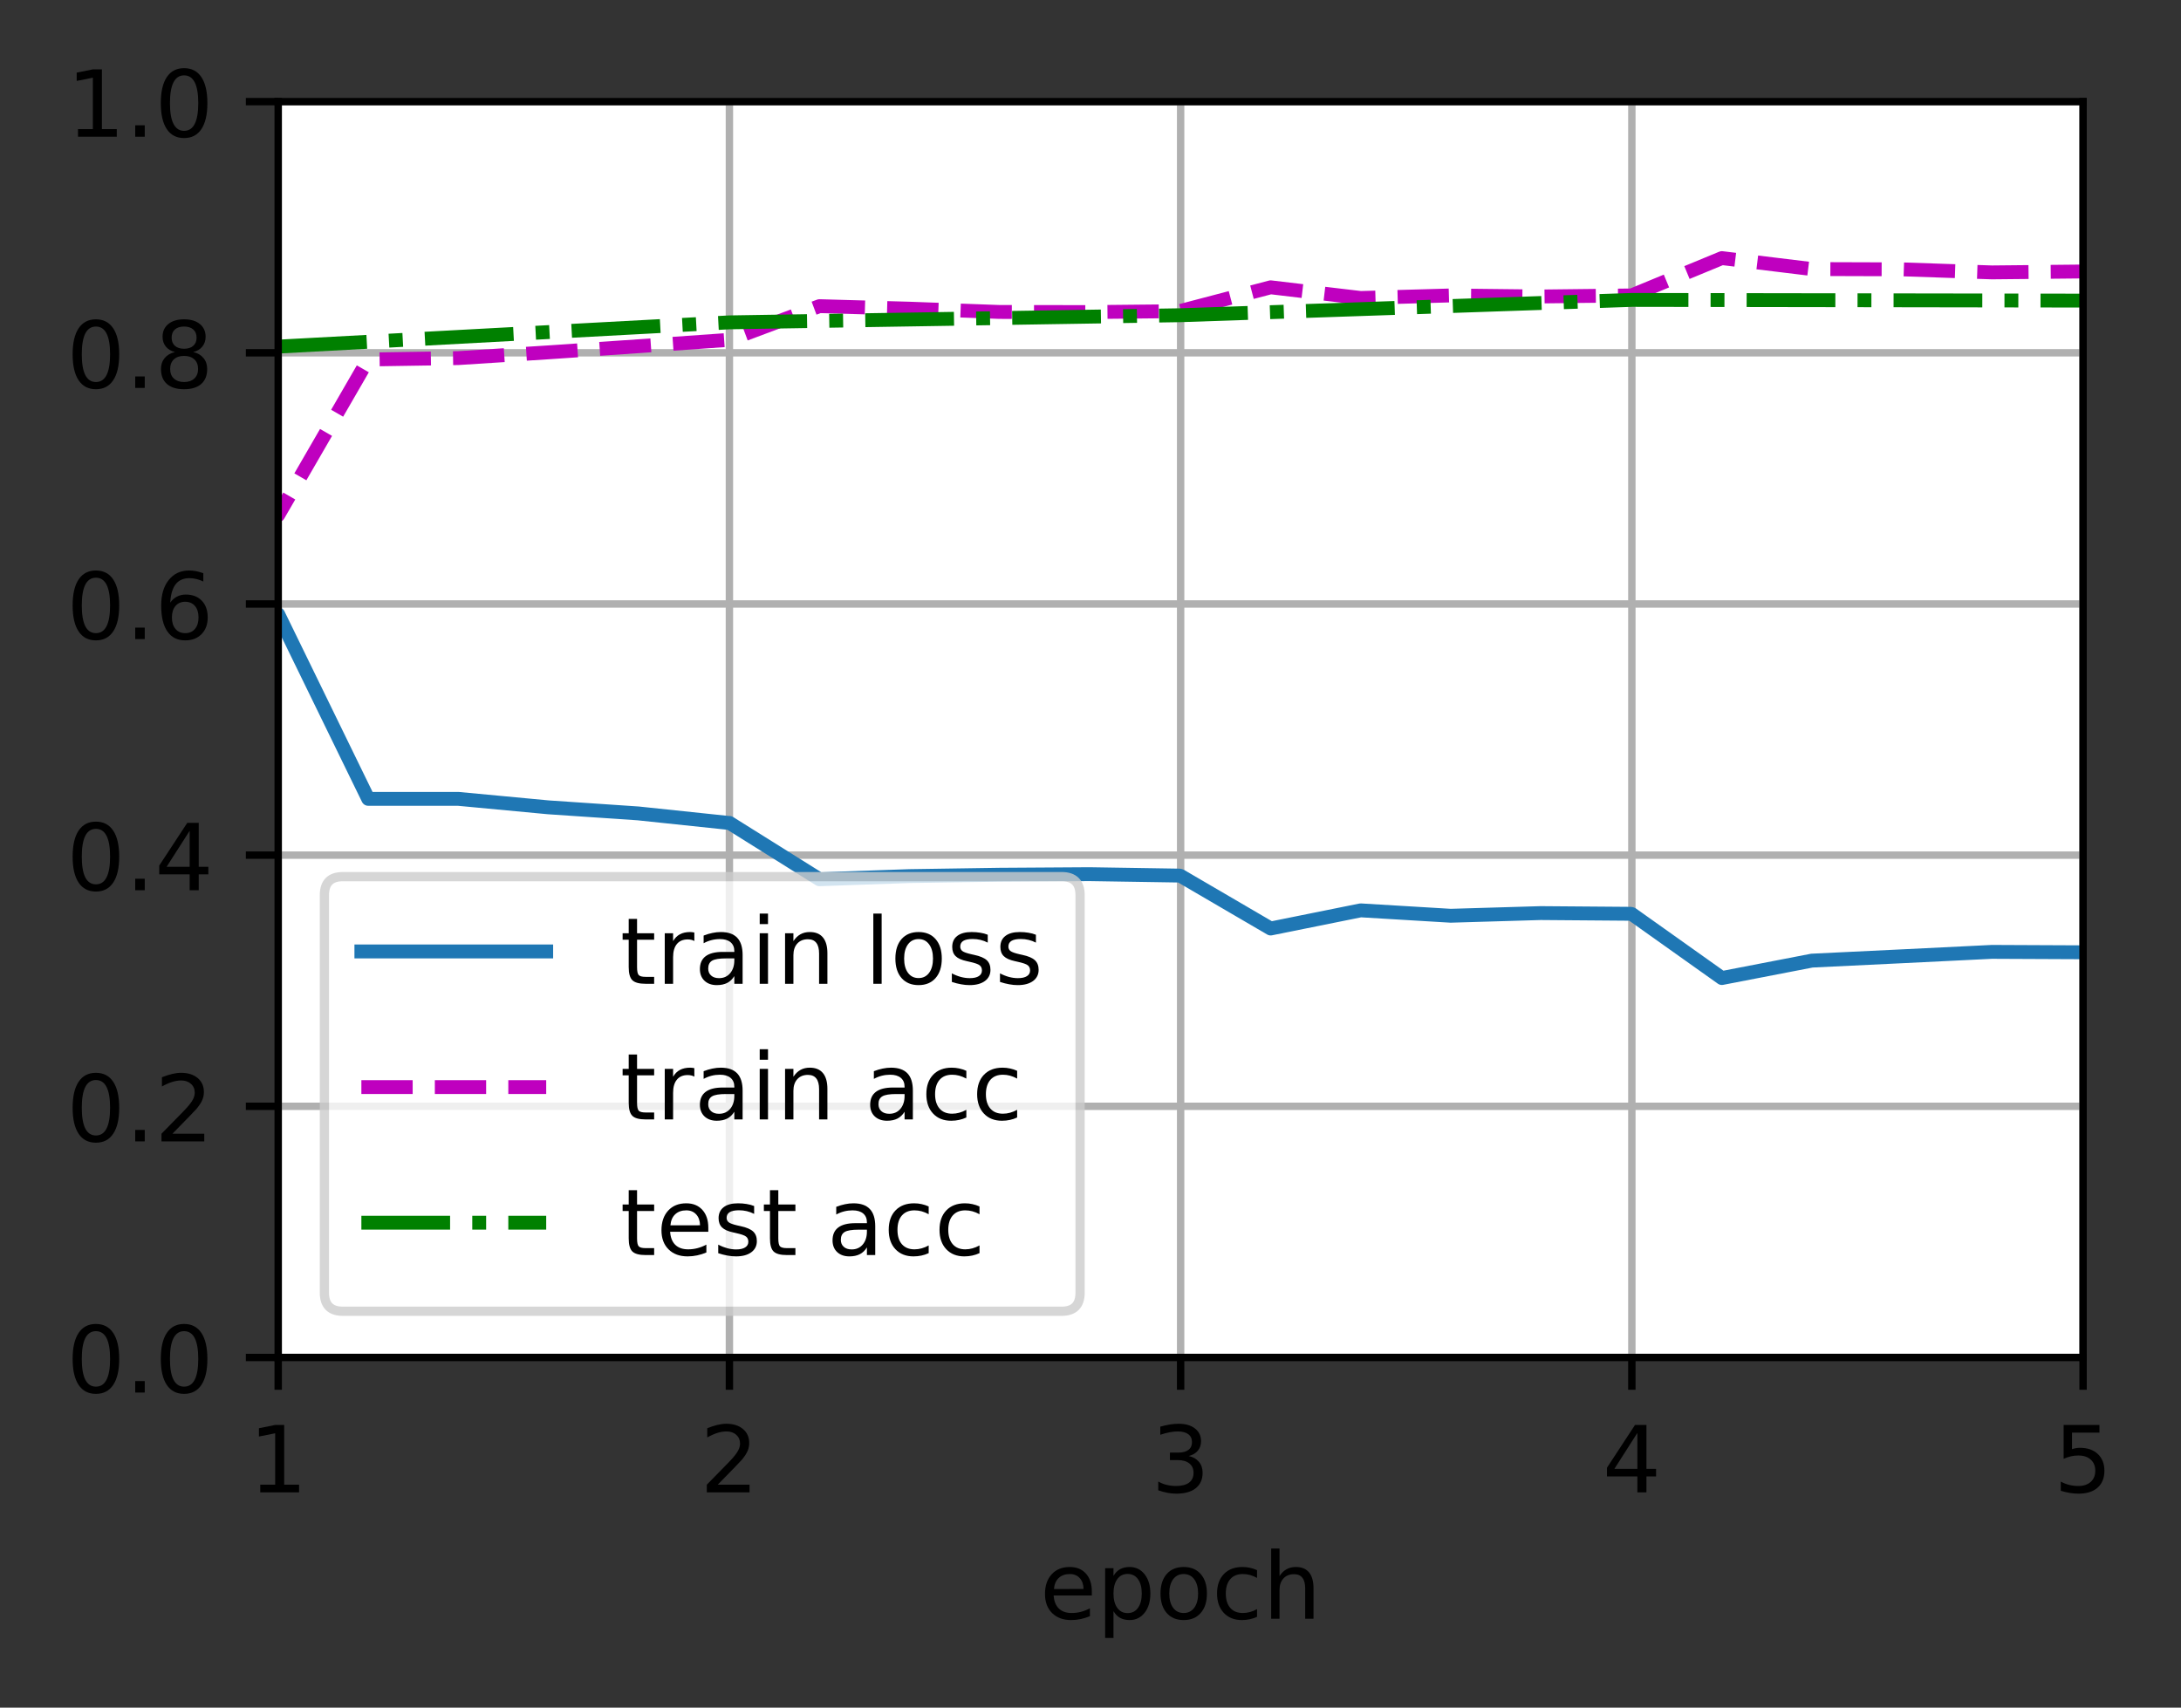 <?xml version="1.0" encoding="UTF-8"?>
<svg xmlns="http://www.w3.org/2000/svg" xmlns:xlink="http://www.w3.org/1999/xlink" width="295pt" height="231pt" viewBox="0 0 295 231" version="1.1">
<rect x="0" y="0" width="295" height="231" fill="#333333" stroke="none"/>
<defs>
<clipPath id="clip1">
  <path d="M 37.629 13.75 L 39 13.75 L 39 183.625 L 37.629 183.625 Z M 37.629 13.75 "/>
</clipPath>
<clipPath id="clip2">
  <path d="M 97 13.75 L 100 13.75 L 100 183.625 L 97 183.625 Z M 97 13.75 "/>
</clipPath>
<clipPath id="clip3">
  <path d="M 158 13.75 L 161 13.75 L 161 183.625 L 158 183.625 Z M 158 13.75 "/>
</clipPath>
<clipPath id="clip4">
  <path d="M 220 13.75 L 222 13.75 L 222 183.625 L 220 183.625 Z M 220 13.75 "/>
</clipPath>
<clipPath id="clip5">
  <path d="M 281 13.75 L 281.754 13.75 L 281.754 183.625 L 281 183.625 Z M 281 13.75 "/>
</clipPath>
<clipPath id="clip6">
  <path d="M 37.629 182 L 281.754 182 L 281.754 183.625 L 37.629 183.625 Z M 37.629 182 "/>
</clipPath>
<clipPath id="clip7">
  <path d="M 37.629 148 L 281.754 148 L 281.754 151 L 37.629 151 Z M 37.629 148 "/>
</clipPath>
<clipPath id="clip8">
  <path d="M 37.629 114 L 281.754 114 L 281.754 117 L 37.629 117 Z M 37.629 114 "/>
</clipPath>
<clipPath id="clip9">
  <path d="M 37.629 80 L 281.754 80 L 281.754 83 L 37.629 83 Z M 37.629 80 "/>
</clipPath>
<clipPath id="clip10">
  <path d="M 37.629 47 L 281.754 47 L 281.754 49 L 37.629 49 Z M 37.629 47 "/>
</clipPath>
<clipPath id="clip11">
  <path d="M 37.629 13.75 L 281.754 13.75 L 281.754 15 L 37.629 15 Z M 37.629 13.75 "/>
</clipPath>
<clipPath id="clip12">
  <path d="M 37.629 65 L 281.754 65 L 281.754 134 L 37.629 134 Z M 37.629 65 "/>
</clipPath>
<clipPath id="clip13">
  <path d="M 37.629 33 L 281.754 33 L 281.754 91 L 37.629 91 Z M 37.629 33 "/>
</clipPath>
<clipPath id="clip14">
  <path d="M 37.629 39 L 281.754 39 L 281.754 48 L 37.629 48 Z M 37.629 39 "/>
</clipPath>
<filter id="alpha" filterUnits="objectBoundingBox" x="0%" y="0%" width="100%" height="100%">
  <feColorMatrix type="matrix" in="SourceGraphic" values="0 0 0 0 1 0 0 0 0 1 0 0 0 0 1 0 0 0 1 0"/>
</filter>
<mask id="mask0">
  <g filter="url(#alpha)">
<rect x="0" y="0" width="295" height="231" style="fill:rgb(0%,0%,0%);fill-opacity:0.8;stroke:none;"/>
  </g>
</mask>
<clipPath id="clip15">
  <rect width="295" height="231"/>
</clipPath>
<g id="surface6" clip-path="url(#clip15)">
<path style="fill-rule:nonzero;fill:rgb(100%,100%,100%);fill-opacity:1;stroke-width:1;stroke-linecap:butt;stroke-linejoin:miter;stroke:rgb(80%,80%,80%);stroke-opacity:1;stroke-miterlimit:4;" d="M 37.103 141.9 L 114.872 141.9 C 116.206 141.9 116.872 141.231 116.872 139.9 L 116.872 96.866 C 116.872 95.531 116.206 94.866 114.872 94.866 L 37.103 94.866 C 35.769 94.866 35.103 95.531 35.103 96.866 L 35.103 139.9 C 35.103 141.231 35.769 141.9 37.103 141.9 Z M 37.103 141.9 " transform="matrix(1.25,0,0,1.25,0,0)"/>
</g>
</defs>
<g id="surface1">
<path style=" stroke:none;fill-rule:nonzero;fill:rgb(100%,100%,100%);fill-opacity:1;" d="M 37.629 183.625 L 281.754 183.625 L 281.754 13.75 L 37.629 13.75 Z M 37.629 183.625 "/>
<g clip-path="url(#clip1)" clip-rule="nonzero">
<path style="fill:none;stroke-width:0.8;stroke-linecap:square;stroke-linejoin:round;stroke:rgb(69.02%,69.02%,69.02%);stroke-opacity:1;stroke-miterlimit:4;" d="M 30.103 146.9 L 30.103 11 " transform="matrix(1.25,0,0,1.25,0,0)"/>
</g>
<path style="fill:none;stroke-width:0.8;stroke-linecap:butt;stroke-linejoin:round;stroke:rgb(0%,0%,0%);stroke-opacity:1;stroke-miterlimit:4;" d="M 0 0.001 L 0 3.501 " transform="matrix(1.25,0,0,1.25,37.629,183.624)"/>
<path style=" stroke:none;fill-rule:nonzero;fill:rgb(0%,0%,0%);fill-opacity:1;" d="M 35.203 200.836 L 37.219 200.836 L 37.219 193.883 L 35.023 194.32 L 35.023 193.199 L 37.203 192.758 L 38.438 192.758 L 38.438 200.836 L 40.453 200.836 L 40.453 201.871 L 35.203 201.871 Z M 35.203 200.836 "/>
<g clip-path="url(#clip2)" clip-rule="nonzero">
<path style="fill:none;stroke-width:0.8;stroke-linecap:square;stroke-linejoin:round;stroke:rgb(69.02%,69.02%,69.02%);stroke-opacity:1;stroke-miterlimit:4;" d="M 78.928 146.9 L 78.928 11 " transform="matrix(1.25,0,0,1.25,0,0)"/>
</g>
<path style="fill:none;stroke-width:0.8;stroke-linecap:butt;stroke-linejoin:round;stroke:rgb(0%,0%,0%);stroke-opacity:1;stroke-miterlimit:4;" d="M 0 0.001 L 0 3.501 " transform="matrix(1.25,0,0,1.25,98.66,183.624)"/>
<path style=" stroke:none;fill-rule:nonzero;fill:rgb(0%,0%,0%);fill-opacity:1;" d="M 97.082 200.836 L 101.383 200.836 L 101.383 201.871 L 95.602 201.871 L 95.602 200.836 C 96.066 200.352 96.703 199.699 97.512 198.887 C 98.32 198.07 98.828 197.543 99.035 197.305 C 99.43 196.863 99.703 196.488 99.859 196.18 C 100.02 195.875 100.098 195.57 100.098 195.273 C 100.098 194.789 99.93 194.395 99.586 194.09 C 99.25 193.785 98.805 193.633 98.258 193.633 C 97.875 193.633 97.465 193.699 97.035 193.832 C 96.605 193.969 96.148 194.172 95.66 194.445 L 95.66 193.199 C 96.156 193 96.621 192.848 97.051 192.746 C 97.484 192.645 97.879 192.594 98.234 192.594 C 99.18 192.594 99.934 192.832 100.492 193.305 C 101.055 193.773 101.336 194.406 101.336 195.195 C 101.336 195.57 101.266 195.926 101.125 196.262 C 100.984 196.594 100.73 196.992 100.359 197.445 C 100.258 197.566 99.934 197.906 99.391 198.469 C 98.844 199.035 98.074 199.82 97.082 200.836 Z M 97.082 200.836 "/>
<g clip-path="url(#clip3)" clip-rule="nonzero">
<path style="fill:none;stroke-width:0.8;stroke-linecap:square;stroke-linejoin:round;stroke:rgb(69.02%,69.02%,69.02%);stroke-opacity:1;stroke-miterlimit:4;" d="M 127.753 146.9 L 127.753 11 " transform="matrix(1.25,0,0,1.25,0,0)"/>
</g>
<path style="fill:none;stroke-width:0.8;stroke-linecap:butt;stroke-linejoin:round;stroke:rgb(0%,0%,0%);stroke-opacity:1;stroke-miterlimit:4;" d="M 0 0.001 L 0 3.501 " transform="matrix(1.25,0,0,1.25,159.691,183.624)"/>
<path style=" stroke:none;fill-rule:nonzero;fill:rgb(0%,0%,0%);fill-opacity:1;" d="M 160.789 196.957 C 161.375 197.086 161.836 197.348 162.168 197.746 C 162.5 198.145 162.664 198.637 162.664 199.223 C 162.664 200.121 162.355 200.816 161.738 201.312 C 161.121 201.805 160.242 202.051 159.102 202.051 C 158.719 202.051 158.328 202.012 157.922 201.938 C 157.516 201.859 157.098 201.746 156.668 201.598 L 156.668 200.406 C 157.008 200.605 157.383 200.758 157.789 200.859 C 158.195 200.961 158.621 201.012 159.066 201.012 C 159.84 201.012 160.426 200.859 160.832 200.555 C 161.238 200.25 161.438 199.805 161.438 199.223 C 161.438 198.688 161.25 198.266 160.875 197.965 C 160.5 197.66 159.977 197.508 159.305 197.508 L 158.242 197.508 L 158.242 196.496 L 159.352 196.496 C 159.961 196.496 160.422 196.375 160.742 196.133 C 161.066 195.891 161.227 195.539 161.227 195.086 C 161.227 194.617 161.062 194.258 160.727 194.008 C 160.398 193.758 159.922 193.633 159.305 193.633 C 158.965 193.633 158.602 193.668 158.219 193.742 C 157.828 193.816 157.406 193.93 156.941 194.082 L 156.941 192.984 C 157.41 192.855 157.848 192.758 158.258 192.691 C 158.668 192.629 159.051 192.594 159.414 192.594 C 160.352 192.594 161.09 192.809 161.633 193.234 C 162.18 193.656 162.453 194.23 162.453 194.957 C 162.453 195.461 162.309 195.887 162.02 196.234 C 161.73 196.582 161.32 196.824 160.789 196.957 Z M 160.789 196.957 "/>
<g clip-path="url(#clip4)" clip-rule="nonzero">
<path style="fill:none;stroke-width:0.8;stroke-linecap:square;stroke-linejoin:round;stroke:rgb(69.02%,69.02%,69.02%);stroke-opacity:1;stroke-miterlimit:4;" d="M 176.578 146.9 L 176.578 11 " transform="matrix(1.25,0,0,1.25,0,0)"/>
</g>
<path style="fill:none;stroke-width:0.8;stroke-linecap:butt;stroke-linejoin:round;stroke:rgb(0%,0%,0%);stroke-opacity:1;stroke-miterlimit:4;" d="M 0 0.001 L 0 3.501 " transform="matrix(1.25,0,0,1.25,220.723,183.624)"/>
<path style=" stroke:none;fill-rule:nonzero;fill:rgb(0%,0%,0%);fill-opacity:1;" d="M 221.469 193.832 L 218.359 198.699 L 221.469 198.699 Z M 221.148 192.758 L 222.695 192.758 L 222.695 198.699 L 224 198.699 L 224 199.723 L 222.695 199.723 L 222.695 201.871 L 221.469 201.871 L 221.469 199.723 L 217.359 199.723 L 217.359 198.535 Z M 221.148 192.758 "/>
<g clip-path="url(#clip5)" clip-rule="nonzero">
<path style="fill:none;stroke-width:0.8;stroke-linecap:square;stroke-linejoin:round;stroke:rgb(69.02%,69.02%,69.02%);stroke-opacity:1;stroke-miterlimit:4;" d="M 225.403 146.9 L 225.403 11 " transform="matrix(1.25,0,0,1.25,0,0)"/>
</g>
<path style="fill:none;stroke-width:0.8;stroke-linecap:butt;stroke-linejoin:round;stroke:rgb(0%,0%,0%);stroke-opacity:1;stroke-miterlimit:4;" d="M 0 0.001 L 0 3.501 " transform="matrix(1.25,0,0,1.25,281.754,183.624)"/>
<path style=" stroke:none;fill-rule:nonzero;fill:rgb(0%,0%,0%);fill-opacity:1;" d="M 279.125 192.758 L 283.969 192.758 L 283.969 193.797 L 280.258 193.797 L 280.258 196.031 C 280.434 195.969 280.613 195.922 280.789 195.895 C 280.969 195.863 281.148 195.848 281.328 195.848 C 282.348 195.848 283.152 196.129 283.746 196.684 C 284.34 197.242 284.641 197.996 284.641 198.949 C 284.641 199.93 284.332 200.691 283.723 201.234 C 283.113 201.777 282.25 202.051 281.141 202.051 C 280.758 202.051 280.367 202.016 279.969 201.953 C 279.574 201.887 279.164 201.789 278.742 201.66 L 278.742 200.418 C 279.109 200.617 279.484 200.766 279.875 200.863 C 280.266 200.961 280.68 201.012 281.117 201.012 C 281.82 201.012 282.375 200.824 282.789 200.457 C 283.199 200.086 283.406 199.582 283.406 198.949 C 283.406 198.312 283.199 197.812 282.789 197.441 C 282.375 197.07 281.82 196.887 281.117 196.887 C 280.785 196.887 280.457 196.922 280.129 196.996 C 279.801 197.066 279.469 197.184 279.125 197.336 Z M 279.125 192.758 "/>
<path style=" stroke:none;fill-rule:nonzero;fill:rgb(0%,0%,0%);fill-opacity:1;" d="M 147.68 215.27 L 147.68 215.82 L 142.516 215.82 C 142.566 216.594 142.801 217.184 143.219 217.586 C 143.633 217.992 144.215 218.195 144.961 218.195 C 145.391 218.195 145.809 218.141 146.211 218.035 C 146.617 217.93 147.02 217.773 147.422 217.559 L 147.422 218.621 C 147.016 218.793 146.602 218.922 146.18 219.012 C 145.758 219.102 145.328 219.148 144.891 219.148 C 143.801 219.148 142.938 218.832 142.301 218.195 C 141.664 217.562 141.344 216.703 141.344 215.617 C 141.344 214.5 141.648 213.613 142.25 212.957 C 142.855 212.297 143.672 211.969 144.695 211.969 C 145.617 211.969 146.344 212.266 146.879 212.859 C 147.414 213.449 147.68 214.254 147.68 215.27 Z M 146.559 214.941 C 146.551 214.328 146.379 213.836 146.043 213.473 C 145.707 213.105 145.262 212.922 144.711 212.922 C 144.082 212.922 143.582 213.098 143.203 213.453 C 142.828 213.805 142.613 214.305 142.555 214.949 Z M 146.559 214.941 "/>
<path style=" stroke:none;fill-rule:nonzero;fill:rgb(0%,0%,0%);fill-opacity:1;" d="M 150.609 217.945 L 150.609 221.57 L 149.48 221.57 L 149.48 212.133 L 150.609 212.133 L 150.609 213.172 C 150.848 212.766 151.145 212.465 151.504 212.266 C 151.867 212.07 152.297 211.969 152.797 211.969 C 153.625 211.969 154.301 212.301 154.82 212.957 C 155.34 213.617 155.598 214.484 155.598 215.559 C 155.598 216.633 155.34 217.5 154.82 218.16 C 154.301 218.816 153.625 219.148 152.797 219.148 C 152.297 219.148 151.867 219.047 151.504 218.852 C 151.145 218.652 150.848 218.352 150.609 217.945 Z M 154.434 215.559 C 154.434 214.73 154.262 214.086 153.922 213.613 C 153.582 213.145 153.117 212.91 152.523 212.91 C 151.926 212.91 151.461 213.145 151.121 213.613 C 150.781 214.086 150.609 214.73 150.609 215.559 C 150.609 216.383 150.781 217.031 151.121 217.5 C 151.461 217.973 151.926 218.207 152.523 218.207 C 153.117 218.207 153.582 217.973 153.922 217.5 C 154.262 217.031 154.434 216.383 154.434 215.559 Z M 154.434 215.559 "/>
<path style=" stroke:none;fill-rule:nonzero;fill:rgb(0%,0%,0%);fill-opacity:1;" d="M 160.109 212.922 C 159.508 212.922 159.031 213.156 158.68 213.625 C 158.328 214.098 158.156 214.738 158.156 215.559 C 158.156 216.375 158.328 217.02 158.676 217.488 C 159.023 217.961 159.5 218.195 160.109 218.195 C 160.707 218.195 161.18 217.957 161.531 217.488 C 161.879 217.016 162.055 216.371 162.055 215.559 C 162.055 214.746 161.879 214.105 161.531 213.633 C 161.18 213.156 160.707 212.922 160.109 212.922 Z M 160.109 211.969 C 161.086 211.969 161.852 212.289 162.406 212.922 C 162.969 213.559 163.246 214.434 163.246 215.559 C 163.246 216.676 162.969 217.555 162.406 218.191 C 161.852 218.828 161.086 219.148 160.109 219.148 C 159.125 219.148 158.359 218.828 157.805 218.191 C 157.25 217.555 156.969 216.676 156.969 215.559 C 156.969 214.434 157.25 213.559 157.805 212.922 C 158.359 212.289 159.125 211.969 160.109 211.969 Z M 160.109 211.969 "/>
<path style=" stroke:none;fill-rule:nonzero;fill:rgb(0%,0%,0%);fill-opacity:1;" d="M 170.027 212.395 L 170.027 213.445 C 169.707 213.27 169.391 213.141 169.07 213.051 C 168.754 212.965 168.43 212.922 168.105 212.922 C 167.375 212.922 166.809 213.152 166.406 213.613 C 166.004 214.074 165.801 214.723 165.801 215.559 C 165.801 216.391 166.004 217.039 166.406 217.504 C 166.809 217.965 167.375 218.195 168.105 218.195 C 168.43 218.195 168.754 218.152 169.07 218.062 C 169.391 217.977 169.707 217.844 170.027 217.668 L 170.027 218.707 C 169.711 218.855 169.387 218.965 169.051 219.035 C 168.719 219.109 168.359 219.148 167.98 219.148 C 166.953 219.148 166.133 218.824 165.527 218.176 C 164.922 217.531 164.617 216.656 164.617 215.559 C 164.617 214.441 164.926 213.566 165.535 212.93 C 166.148 212.289 166.988 211.969 168.055 211.969 C 168.402 211.969 168.738 212.004 169.066 212.078 C 169.398 212.148 169.715 212.254 170.027 212.395 Z M 170.027 212.395 "/>
<path style=" stroke:none;fill-rule:nonzero;fill:rgb(0%,0%,0%);fill-opacity:1;" d="M 177.664 214.844 L 177.664 218.969 L 176.539 218.969 L 176.539 214.879 C 176.539 214.234 176.414 213.75 176.16 213.43 C 175.91 213.105 175.531 212.945 175.027 212.945 C 174.418 212.945 173.941 213.141 173.59 213.527 C 173.242 213.91 173.066 214.438 173.066 215.105 L 173.066 218.969 L 171.938 218.969 L 171.938 209.473 L 173.066 209.473 L 173.066 213.195 C 173.336 212.785 173.652 212.477 174.016 212.273 C 174.379 212.07 174.801 211.969 175.277 211.969 C 176.062 211.969 176.656 212.211 177.059 212.699 C 177.461 213.184 177.664 213.898 177.664 214.844 Z M 177.664 214.844 "/>
<g clip-path="url(#clip6)" clip-rule="nonzero">
<path style="fill:none;stroke-width:0.8;stroke-linecap:square;stroke-linejoin:round;stroke:rgb(69.02%,69.02%,69.02%);stroke-opacity:1;stroke-miterlimit:4;" d="M 30.103 146.9 L 225.403 146.9 " transform="matrix(1.25,0,0,1.25,0,0)"/>
</g>
<path style="fill:none;stroke-width:0.8;stroke-linecap:butt;stroke-linejoin:round;stroke:rgb(0%,0%,0%);stroke-opacity:1;stroke-miterlimit:4;" d="M 0 0.001 L -3.5 0.001 " transform="matrix(1.25,0,0,1.25,37.629,183.624)"/>
<path style=" stroke:none;fill-rule:nonzero;fill:rgb(0%,0%,0%);fill-opacity:1;" d="M 12.973 180.07 C 12.34 180.07 11.859 180.383 11.539 181.008 C 11.223 181.633 11.062 182.57 11.062 183.824 C 11.062 185.074 11.223 186.012 11.539 186.637 C 11.859 187.262 12.34 187.574 12.973 187.574 C 13.613 187.574 14.09 187.262 14.41 186.637 C 14.73 186.012 14.891 185.074 14.891 183.824 C 14.891 182.57 14.73 181.633 14.41 181.008 C 14.09 180.383 13.613 180.07 12.973 180.07 Z M 12.973 179.094 C 13.996 179.094 14.773 179.5 15.312 180.309 C 15.852 181.117 16.125 182.289 16.125 183.824 C 16.125 185.359 15.852 186.531 15.312 187.34 C 14.773 188.148 13.996 188.551 12.973 188.551 C 11.953 188.551 11.172 188.148 10.633 187.34 C 10.094 186.531 9.824 185.359 9.824 183.824 C 9.824 182.289 10.094 181.117 10.633 180.309 C 11.172 179.5 11.953 179.094 12.973 179.094 Z M 12.973 179.094 "/>
<path style=" stroke:none;fill-rule:nonzero;fill:rgb(0%,0%,0%);fill-opacity:1;" d="M 18.289 186.82 L 19.578 186.82 L 19.578 188.371 L 18.289 188.371 Z M 18.289 186.82 "/>
<path style=" stroke:none;fill-rule:nonzero;fill:rgb(0%,0%,0%);fill-opacity:1;" d="M 24.898 180.07 C 24.266 180.07 23.789 180.383 23.469 181.008 C 23.148 181.633 22.988 182.57 22.988 183.824 C 22.988 185.074 23.148 186.012 23.469 186.637 C 23.789 187.262 24.266 187.574 24.898 187.574 C 25.539 187.574 26.016 187.262 26.336 186.637 C 26.656 186.012 26.816 185.074 26.816 183.824 C 26.816 182.57 26.656 181.633 26.336 181.008 C 26.016 180.383 25.539 180.07 24.898 180.07 Z M 24.898 179.094 C 25.922 179.094 26.703 179.5 27.242 180.309 C 27.781 181.117 28.051 182.289 28.051 183.824 C 28.051 185.359 27.781 186.531 27.242 187.34 C 26.703 188.148 25.922 188.551 24.898 188.551 C 23.879 188.551 23.098 188.148 22.559 187.34 C 22.02 186.531 21.75 185.359 21.75 183.824 C 21.75 182.289 22.02 181.117 22.559 180.309 C 23.098 179.5 23.879 179.094 24.898 179.094 Z M 24.898 179.094 "/>
<g clip-path="url(#clip7)" clip-rule="nonzero">
<path style="fill:none;stroke-width:0.8;stroke-linecap:square;stroke-linejoin:round;stroke:rgb(69.02%,69.02%,69.02%);stroke-opacity:1;stroke-miterlimit:4;" d="M 30.103 119.719 L 225.403 119.719 " transform="matrix(1.25,0,0,1.25,0,0)"/>
</g>
<path style="fill:none;stroke-width:0.8;stroke-linecap:butt;stroke-linejoin:round;stroke:rgb(0%,0%,0%);stroke-opacity:1;stroke-miterlimit:4;" d="M 0 -0 L -3.5 -0 " transform="matrix(1.25,0,0,1.25,37.629,149.649)"/>
<path style=" stroke:none;fill-rule:nonzero;fill:rgb(0%,0%,0%);fill-opacity:1;" d="M 12.973 146.098 C 12.34 146.098 11.859 146.41 11.539 147.035 C 11.223 147.66 11.062 148.598 11.062 149.852 C 11.062 151.102 11.223 152.035 11.539 152.66 C 11.859 153.285 12.34 153.598 12.973 153.598 C 13.613 153.598 14.09 153.285 14.41 152.66 C 14.73 152.035 14.891 151.102 14.891 149.852 C 14.891 148.598 14.73 147.66 14.41 147.035 C 14.09 146.41 13.613 146.098 12.973 146.098 Z M 12.973 145.121 C 13.996 145.121 14.773 145.523 15.312 146.332 C 15.852 147.141 16.125 148.312 16.125 149.852 C 16.125 151.387 15.852 152.555 15.312 153.363 C 14.773 154.172 13.996 154.574 12.973 154.574 C 11.953 154.574 11.172 154.172 10.633 153.363 C 10.094 152.555 9.824 151.387 9.824 149.852 C 9.824 148.312 10.094 147.141 10.633 146.332 C 11.172 145.523 11.953 145.121 12.973 145.121 Z M 12.973 145.121 "/>
<path style=" stroke:none;fill-rule:nonzero;fill:rgb(0%,0%,0%);fill-opacity:1;" d="M 18.289 152.848 L 19.578 152.848 L 19.578 154.398 L 18.289 154.398 Z M 18.289 152.848 "/>
<path style=" stroke:none;fill-rule:nonzero;fill:rgb(0%,0%,0%);fill-opacity:1;" d="M 23.324 153.359 L 27.629 153.359 L 27.629 154.398 L 21.844 154.398 L 21.844 153.359 C 22.309 152.875 22.945 152.227 23.754 151.41 C 24.562 150.594 25.07 150.07 25.277 149.832 C 25.672 149.391 25.949 149.016 26.105 148.707 C 26.262 148.398 26.34 148.098 26.34 147.801 C 26.34 147.316 26.172 146.922 25.832 146.617 C 25.492 146.312 25.047 146.156 24.504 146.156 C 24.117 146.156 23.707 146.227 23.277 146.359 C 22.848 146.492 22.391 146.695 21.902 146.969 L 21.902 145.723 C 22.398 145.523 22.863 145.375 23.293 145.273 C 23.727 145.172 24.121 145.121 24.48 145.121 C 25.422 145.121 26.176 145.355 26.738 145.828 C 27.297 146.301 27.578 146.93 27.578 147.719 C 27.578 148.094 27.508 148.449 27.367 148.785 C 27.227 149.121 26.973 149.516 26.602 149.973 C 26.5 150.09 26.176 150.434 25.633 150.996 C 25.086 151.559 24.316 152.348 23.324 153.359 Z M 23.324 153.359 "/>
<g clip-path="url(#clip8)" clip-rule="nonzero">
<path style="fill:none;stroke-width:0.8;stroke-linecap:square;stroke-linejoin:round;stroke:rgb(69.02%,69.02%,69.02%);stroke-opacity:1;stroke-miterlimit:4;" d="M 30.103 92.541 L 225.403 92.541 " transform="matrix(1.25,0,0,1.25,0,0)"/>
</g>
<path style="fill:none;stroke-width:0.8;stroke-linecap:butt;stroke-linejoin:round;stroke:rgb(0%,0%,0%);stroke-opacity:1;stroke-miterlimit:4;" d="M 0 0.001 L -3.5 0.001 " transform="matrix(1.25,0,0,1.25,37.629,115.674)"/>
<path style=" stroke:none;fill-rule:nonzero;fill:rgb(0%,0%,0%);fill-opacity:1;" d="M 12.973 112.121 C 12.34 112.121 11.859 112.434 11.539 113.059 C 11.223 113.684 11.062 114.621 11.062 115.875 C 11.062 117.125 11.223 118.062 11.539 118.688 C 11.859 119.312 12.34 119.625 12.973 119.625 C 13.613 119.625 14.09 119.312 14.41 118.688 C 14.73 118.062 14.891 117.125 14.891 115.875 C 14.891 114.621 14.73 113.684 14.41 113.059 C 14.09 112.434 13.613 112.121 12.973 112.121 Z M 12.973 111.145 C 13.996 111.145 14.773 111.551 15.312 112.359 C 15.852 113.164 16.125 114.34 16.125 115.875 C 16.125 117.41 15.852 118.582 15.312 119.391 C 14.773 120.195 13.996 120.602 12.973 120.602 C 11.953 120.602 11.172 120.195 10.633 119.391 C 10.094 118.582 9.824 117.41 9.824 115.875 C 9.824 114.34 10.094 113.164 10.633 112.359 C 11.172 111.551 11.953 111.145 12.973 111.145 Z M 12.973 111.145 "/>
<path style=" stroke:none;fill-rule:nonzero;fill:rgb(0%,0%,0%);fill-opacity:1;" d="M 18.289 118.871 L 19.578 118.871 L 19.578 120.422 L 18.289 120.422 Z M 18.289 118.871 "/>
<path style=" stroke:none;fill-rule:nonzero;fill:rgb(0%,0%,0%);fill-opacity:1;" d="M 25.652 112.383 L 22.539 117.25 L 25.652 117.25 Z M 25.328 111.309 L 26.879 111.309 L 26.879 117.25 L 28.18 117.25 L 28.18 118.273 L 26.879 118.273 L 26.879 120.422 L 25.652 120.422 L 25.652 118.273 L 21.539 118.273 L 21.539 117.086 Z M 25.328 111.309 "/>
<g clip-path="url(#clip9)" clip-rule="nonzero">
<path style="fill:none;stroke-width:0.8;stroke-linecap:square;stroke-linejoin:round;stroke:rgb(69.02%,69.02%,69.02%);stroke-opacity:1;stroke-miterlimit:4;" d="M 30.103 65.359 L 225.403 65.359 " transform="matrix(1.25,0,0,1.25,0,0)"/>
</g>
<path style="fill:none;stroke-width:0.8;stroke-linecap:butt;stroke-linejoin:round;stroke:rgb(0%,0%,0%);stroke-opacity:1;stroke-miterlimit:4;" d="M 0 0 L -3.5 0 " transform="matrix(1.25,0,0,1.25,37.629,81.699)"/>
<path style=" stroke:none;fill-rule:nonzero;fill:rgb(0%,0%,0%);fill-opacity:1;" d="M 12.973 78.148 C 12.34 78.148 11.859 78.461 11.539 79.086 C 11.223 79.707 11.062 80.648 11.062 81.902 C 11.062 83.148 11.223 84.086 11.539 84.711 C 11.859 85.336 12.34 85.648 12.973 85.648 C 13.613 85.648 14.09 85.336 14.41 84.711 C 14.73 84.086 14.891 83.148 14.891 81.902 C 14.891 80.648 14.73 79.707 14.41 79.086 C 14.09 78.461 13.613 78.148 12.973 78.148 Z M 12.973 77.172 C 13.996 77.172 14.773 77.574 15.312 78.383 C 15.852 79.191 16.125 80.363 16.125 81.902 C 16.125 83.434 15.852 84.605 15.312 85.414 C 14.773 86.223 13.996 86.625 12.973 86.625 C 11.953 86.625 11.172 86.223 10.633 85.414 C 10.094 84.605 9.824 83.434 9.824 81.902 C 9.824 80.363 10.094 79.191 10.633 78.383 C 11.172 77.574 11.953 77.172 12.973 77.172 Z M 12.973 77.172 "/>
<path style=" stroke:none;fill-rule:nonzero;fill:rgb(0%,0%,0%);fill-opacity:1;" d="M 18.289 84.898 L 19.578 84.898 L 19.578 86.449 L 18.289 86.449 Z M 18.289 84.898 "/>
<path style=" stroke:none;fill-rule:nonzero;fill:rgb(0%,0%,0%);fill-opacity:1;" d="M 25.055 81.402 C 24.5 81.402 24.062 81.59 23.738 81.969 C 23.414 82.348 23.254 82.867 23.254 83.523 C 23.254 84.18 23.414 84.699 23.738 85.078 C 24.062 85.461 24.5 85.648 25.055 85.648 C 25.605 85.648 26.043 85.461 26.367 85.078 C 26.691 84.699 26.852 84.18 26.852 83.523 C 26.852 82.867 26.691 82.348 26.367 81.969 C 26.043 81.59 25.605 81.402 25.055 81.402 Z M 27.5 77.535 L 27.5 78.66 C 27.191 78.512 26.879 78.402 26.562 78.324 C 26.246 78.246 25.934 78.207 25.625 78.207 C 24.812 78.207 24.191 78.484 23.762 79.031 C 23.332 79.582 23.086 80.41 23.027 81.523 C 23.266 81.168 23.566 80.898 23.93 80.707 C 24.293 80.52 24.691 80.426 25.125 80.426 C 26.039 80.426 26.766 80.703 27.297 81.258 C 27.828 81.812 28.094 82.57 28.094 83.523 C 28.094 84.461 27.816 85.211 27.262 85.777 C 26.707 86.344 25.973 86.625 25.055 86.625 C 24 86.625 23.191 86.223 22.637 85.414 C 22.078 84.605 21.801 83.434 21.801 81.902 C 21.801 80.461 22.141 79.312 22.824 78.457 C 23.508 77.598 24.426 77.172 25.578 77.172 C 25.887 77.172 26.199 77.203 26.516 77.262 C 26.828 77.324 27.156 77.414 27.5 77.535 Z M 27.5 77.535 "/>
<g clip-path="url(#clip10)" clip-rule="nonzero">
<path style="fill:none;stroke-width:0.8;stroke-linecap:square;stroke-linejoin:round;stroke:rgb(69.02%,69.02%,69.02%);stroke-opacity:1;stroke-miterlimit:4;" d="M 30.103 38.178 L 225.403 38.178 " transform="matrix(1.25,0,0,1.25,0,0)"/>
</g>
<path style="fill:none;stroke-width:0.8;stroke-linecap:butt;stroke-linejoin:round;stroke:rgb(0%,0%,0%);stroke-opacity:1;stroke-miterlimit:4;" d="M 0 -0.001 L -3.5 -0.001 " transform="matrix(1.25,0,0,1.25,37.629,47.724)"/>
<path style=" stroke:none;fill-rule:nonzero;fill:rgb(0%,0%,0%);fill-opacity:1;" d="M 12.973 44.172 C 12.34 44.172 11.859 44.484 11.539 45.109 C 11.223 45.734 11.062 46.672 11.062 47.926 C 11.062 49.176 11.223 50.113 11.539 50.738 C 11.859 51.363 12.34 51.676 12.973 51.676 C 13.613 51.676 14.09 51.363 14.41 50.738 C 14.73 50.113 14.891 49.176 14.891 47.926 C 14.891 46.672 14.73 45.734 14.41 45.109 C 14.09 44.484 13.613 44.172 12.973 44.172 Z M 12.973 43.195 C 13.996 43.195 14.773 43.602 15.312 44.41 C 15.852 45.215 16.125 46.387 16.125 47.926 C 16.125 49.461 15.852 50.633 15.312 51.441 C 14.773 52.246 13.996 52.652 12.973 52.652 C 11.953 52.652 11.172 52.246 10.633 51.441 C 10.094 50.633 9.824 49.461 9.824 47.926 C 9.824 46.387 10.094 45.215 10.633 44.41 C 11.172 43.602 11.953 43.195 12.973 43.195 Z M 12.973 43.195 "/>
<path style=" stroke:none;fill-rule:nonzero;fill:rgb(0%,0%,0%);fill-opacity:1;" d="M 18.289 50.922 L 19.578 50.922 L 19.578 52.473 L 18.289 52.473 Z M 18.289 50.922 "/>
<path style=" stroke:none;fill-rule:nonzero;fill:rgb(0%,0%,0%);fill-opacity:1;" d="M 24.898 48.145 C 24.312 48.145 23.852 48.301 23.516 48.617 C 23.18 48.93 23.016 49.359 23.016 49.91 C 23.016 50.457 23.18 50.891 23.516 51.203 C 23.852 51.516 24.312 51.676 24.898 51.676 C 25.484 51.676 25.945 51.516 26.285 51.203 C 26.621 50.887 26.793 50.453 26.793 49.91 C 26.793 49.359 26.625 48.93 26.289 48.617 C 25.953 48.301 25.488 48.145 24.898 48.145 Z M 23.668 47.621 C 23.137 47.492 22.727 47.246 22.43 46.883 C 22.137 46.52 21.988 46.078 21.988 45.559 C 21.988 44.828 22.246 44.254 22.766 43.832 C 23.285 43.406 23.996 43.195 24.898 43.195 C 25.805 43.195 26.52 43.406 27.035 43.832 C 27.551 44.254 27.812 44.828 27.812 45.559 C 27.812 46.078 27.664 46.52 27.367 46.883 C 27.074 47.246 26.664 47.492 26.141 47.621 C 26.734 47.758 27.195 48.031 27.527 48.434 C 27.859 48.836 28.023 49.328 28.023 49.91 C 28.023 50.793 27.754 51.473 27.215 51.945 C 26.676 52.414 25.902 52.652 24.898 52.652 C 23.895 52.652 23.121 52.414 22.582 51.945 C 22.043 51.473 21.773 50.793 21.773 49.91 C 21.773 49.328 21.941 48.836 22.273 48.434 C 22.609 48.031 23.074 47.758 23.668 47.621 Z M 23.215 45.676 C 23.215 46.145 23.363 46.512 23.656 46.777 C 23.953 47.043 24.367 47.176 24.898 47.176 C 25.43 47.176 25.844 47.043 26.141 46.777 C 26.441 46.512 26.59 46.145 26.59 45.676 C 26.59 45.203 26.441 44.832 26.141 44.57 C 25.844 44.305 25.43 44.172 24.898 44.172 C 24.367 44.172 23.953 44.305 23.656 44.57 C 23.363 44.832 23.215 45.203 23.215 45.676 Z M 23.215 45.676 "/>
<g clip-path="url(#clip11)" clip-rule="nonzero">
<path style="fill:none;stroke-width:0.8;stroke-linecap:square;stroke-linejoin:round;stroke:rgb(69.02%,69.02%,69.02%);stroke-opacity:1;stroke-miterlimit:4;" d="M 30.103 11 L 225.403 11 " transform="matrix(1.25,0,0,1.25,0,0)"/>
</g>
<path style="fill:none;stroke-width:0.8;stroke-linecap:butt;stroke-linejoin:round;stroke:rgb(0%,0%,0%);stroke-opacity:1;stroke-miterlimit:4;" d="M 0 0.001 L -3.5 0.001 " transform="matrix(1.25,0,0,1.25,37.629,13.749)"/>
<path style=" stroke:none;fill-rule:nonzero;fill:rgb(0%,0%,0%);fill-opacity:1;" d="M 10.551 17.461 L 12.562 17.461 L 12.562 10.508 L 10.375 10.945 L 10.375 9.824 L 12.555 9.383 L 13.785 9.383 L 13.785 17.461 L 15.797 17.461 L 15.797 18.496 L 10.551 18.496 Z M 10.551 17.461 "/>
<path style=" stroke:none;fill-rule:nonzero;fill:rgb(0%,0%,0%);fill-opacity:1;" d="M 18.289 16.945 L 19.578 16.945 L 19.578 18.496 L 18.289 18.496 Z M 18.289 16.945 "/>
<path style=" stroke:none;fill-rule:nonzero;fill:rgb(0%,0%,0%);fill-opacity:1;" d="M 24.898 10.195 C 24.266 10.195 23.789 10.508 23.469 11.133 C 23.148 11.758 22.988 12.695 22.988 13.949 C 22.988 15.199 23.148 16.137 23.469 16.762 C 23.789 17.387 24.266 17.699 24.898 17.699 C 25.539 17.699 26.016 17.387 26.336 16.762 C 26.656 16.137 26.816 15.199 26.816 13.949 C 26.816 12.695 26.656 11.758 26.336 11.133 C 26.016 10.508 25.539 10.195 24.898 10.195 Z M 24.898 9.219 C 25.922 9.219 26.703 9.625 27.242 10.434 C 27.781 11.242 28.051 12.414 28.051 13.949 C 28.051 15.484 27.781 16.656 27.242 17.465 C 26.703 18.273 25.922 18.676 24.898 18.676 C 23.879 18.676 23.098 18.273 22.559 17.465 C 22.02 16.656 21.75 15.484 21.75 13.949 C 21.75 12.414 22.02 11.242 22.559 10.434 C 23.098 9.625 23.879 9.219 24.898 9.219 Z M 24.898 9.219 "/>
<g clip-path="url(#clip12)" clip-rule="nonzero">
<path style="fill:none;stroke-width:1.5;stroke-linecap:square;stroke-linejoin:round;stroke:rgb(12.157%,46.667%,70.588%);stroke-opacity:1;stroke-miterlimit:4;" d="M -1 53.344 L 0.759 53.781 L 10.497 57.066 L 20.238 62.578 L 29.978 66.466 L 30.103 66.472 L 39.844 86.45 L 49.584 86.45 L 59.322 87.366 L 69.062 88.025 L 78.803 89.05 L 78.928 89.05 L 88.669 95.15 L 98.409 94.809 L 108.147 94.662 L 117.888 94.6 L 127.628 94.753 L 127.753 94.791 L 137.494 100.481 L 147.234 98.516 L 156.972 99.1 L 166.713 98.812 L 176.453 98.888 L 176.578 98.919 L 186.319 105.841 L 196.059 103.956 L 205.797 103.487 L 215.537 103.009 L 225.278 103.053 L 225.403 103.059 " transform="matrix(1.25,0,0,1.25,0,0)"/>
</g>
<g clip-path="url(#clip13)" clip-rule="nonzero">
<path style="fill:none;stroke-width:1.5;stroke-linecap:butt;stroke-linejoin:round;stroke:rgb(74.902%,0%,74.902%);stroke-opacity:1;stroke-dasharray:5.55,2.4;stroke-miterlimit:4;" d="M -1 71.525 L 0.759 70.578 L 10.497 65.319 L 20.238 59.578 L 29.978 55.756 L 30.103 55.747 L 39.844 38.903 L 49.584 38.753 L 59.322 38.131 L 69.062 37.469 L 78.803 36.784 L 78.928 36.781 L 88.669 33.131 L 98.409 33.403 L 108.147 33.759 L 117.888 33.772 L 127.628 33.675 L 127.753 33.647 L 137.494 31.091 L 147.234 32.247 L 156.972 31.972 L 166.713 32.084 L 176.453 31.972 L 176.578 31.959 L 186.319 27.931 L 196.059 29.116 L 205.797 29.147 L 215.537 29.478 L 225.278 29.381 L 225.403 29.372 " transform="matrix(1.25,0,0,1.25,0,0)"/>
</g>
<g clip-path="url(#clip14)" clip-rule="nonzero">
<path style="fill:none;stroke-width:1.5;stroke-linecap:butt;stroke-linejoin:round;stroke:rgb(0%,50.196%,0%);stroke-opacity:1;stroke-dasharray:9.6,2.4,1.5,2.4;stroke-miterlimit:4;" d="M 30.103 37.509 L 78.928 34.884 L 127.753 34.112 L 176.578 32.456 L 225.403 32.531 " transform="matrix(1.25,0,0,1.25,0,0)"/>
</g>
<path style="fill:none;stroke-width:0.8;stroke-linecap:square;stroke-linejoin:miter;stroke:rgb(0%,0%,0%);stroke-opacity:1;stroke-miterlimit:4;" d="M 30.103 146.9 L 30.103 11 " transform="matrix(1.25,0,0,1.25,0,0)"/>
<path style="fill:none;stroke-width:0.8;stroke-linecap:square;stroke-linejoin:miter;stroke:rgb(0%,0%,0%);stroke-opacity:1;stroke-miterlimit:4;" d="M 225.403 146.9 L 225.403 11 " transform="matrix(1.25,0,0,1.25,0,0)"/>
<path style="fill:none;stroke-width:0.8;stroke-linecap:square;stroke-linejoin:miter;stroke:rgb(0%,0%,0%);stroke-opacity:1;stroke-miterlimit:4;" d="M 30.103 146.9 L 225.403 146.9 " transform="matrix(1.25,0,0,1.25,0,0)"/>
<path style="fill:none;stroke-width:0.8;stroke-linecap:square;stroke-linejoin:miter;stroke:rgb(0%,0%,0%);stroke-opacity:1;stroke-miterlimit:4;" d="M 30.103 11 L 225.403 11 " transform="matrix(1.25,0,0,1.25,0,0)"/>
<use xlink:href="#surface6" mask="url(#mask0)"/>
<path style="fill:none;stroke-width:1.5;stroke-linecap:square;stroke-linejoin:round;stroke:rgb(12.157%,46.667%,70.588%);stroke-opacity:1;stroke-miterlimit:4;" d="M 39.103 102.963 L 59.103 102.963 " transform="matrix(1.25,0,0,1.25,0,0)"/>
<path style=" stroke:none;fill-rule:nonzero;fill:rgb(0%,0%,0%);fill-opacity:1;" d="M 86.168 124.301 L 86.168 126.242 L 88.48 126.242 L 88.48 127.117 L 86.168 127.117 L 86.168 130.828 C 86.168 131.383 86.242 131.742 86.398 131.902 C 86.547 132.059 86.859 132.141 87.328 132.141 L 88.48 132.141 L 88.48 133.078 L 87.328 133.078 C 86.461 133.078 85.863 132.918 85.531 132.594 C 85.203 132.27 85.039 131.68 85.039 130.828 L 85.039 127.117 L 84.215 127.117 L 84.215 126.242 L 85.039 126.242 L 85.039 124.301 Z M 86.168 124.301 "/>
<path style=" stroke:none;fill-rule:nonzero;fill:rgb(0%,0%,0%);fill-opacity:1;" d="M 93.918 127.293 C 93.793 127.219 93.656 127.164 93.508 127.133 C 93.359 127.098 93.195 127.078 93.016 127.078 C 92.383 127.078 91.895 127.285 91.555 127.699 C 91.215 128.109 91.043 128.703 91.043 129.477 L 91.043 133.078 L 89.914 133.078 L 89.914 126.242 L 91.043 126.242 L 91.043 127.305 C 91.281 126.891 91.59 126.582 91.965 126.383 C 92.344 126.18 92.805 126.078 93.348 126.078 C 93.422 126.078 93.508 126.086 93.602 126.094 C 93.695 126.105 93.801 126.117 93.914 126.141 Z M 93.918 127.293 "/>
<path style=" stroke:none;fill-rule:nonzero;fill:rgb(0%,0%,0%);fill-opacity:1;" d="M 98.203 129.645 C 97.297 129.645 96.668 129.746 96.316 129.953 C 95.969 130.16 95.793 130.516 95.793 131.016 C 95.793 131.414 95.922 131.73 96.188 131.965 C 96.449 132.199 96.805 132.316 97.258 132.316 C 97.879 132.316 98.379 132.094 98.758 131.652 C 99.133 131.211 99.32 130.625 99.32 129.895 L 99.32 129.645 Z M 100.445 129.18 L 100.445 133.078 L 99.32 133.078 L 99.32 132.043 C 99.066 132.457 98.746 132.762 98.363 132.961 C 97.98 133.156 97.512 133.258 96.957 133.258 C 96.258 133.258 95.703 133.059 95.289 132.668 C 94.875 132.273 94.668 131.746 94.668 131.09 C 94.668 130.32 94.926 129.742 95.441 129.352 C 95.957 128.961 96.723 128.766 97.746 128.766 L 99.32 128.766 L 99.32 128.652 C 99.32 128.137 99.152 127.738 98.812 127.453 C 98.473 127.172 97.996 127.031 97.379 127.031 C 96.988 127.031 96.609 127.078 96.238 127.172 C 95.867 127.266 95.512 127.406 95.172 127.594 L 95.172 126.555 C 95.582 126.395 95.98 126.277 96.367 126.199 C 96.754 126.117 97.129 126.078 97.496 126.078 C 98.484 126.078 99.223 126.336 99.711 126.848 C 100.199 127.359 100.445 128.137 100.445 129.18 Z M 100.445 129.18 "/>
<path style=" stroke:none;fill-rule:nonzero;fill:rgb(0%,0%,0%);fill-opacity:1;" d="M 102.758 126.242 L 103.879 126.242 L 103.879 133.078 L 102.758 133.078 Z M 102.758 123.582 L 103.879 123.582 L 103.879 125.004 L 102.758 125.004 Z M 102.758 123.582 "/>
<path style=" stroke:none;fill-rule:nonzero;fill:rgb(0%,0%,0%);fill-opacity:1;" d="M 111.914 128.953 L 111.914 133.078 L 110.789 133.078 L 110.789 128.988 C 110.789 128.344 110.664 127.859 110.41 127.539 C 110.16 127.215 109.781 127.055 109.277 127.055 C 108.668 127.055 108.191 127.25 107.84 127.637 C 107.492 128.02 107.316 128.547 107.316 129.215 L 107.316 133.078 L 106.188 133.078 L 106.188 126.242 L 107.316 126.242 L 107.316 127.305 C 107.586 126.895 107.902 126.586 108.266 126.383 C 108.629 126.18 109.051 126.078 109.527 126.078 C 110.312 126.078 110.906 126.32 111.309 126.809 C 111.711 127.293 111.914 128.008 111.914 128.953 Z M 111.914 128.953 "/>
<path style=" stroke:none;fill-rule:nonzero;fill:rgb(0%,0%,0%);fill-opacity:1;" d="M 118.125 123.582 L 119.25 123.582 L 119.25 133.078 L 118.125 133.078 Z M 118.125 123.582 "/>
<path style=" stroke:none;fill-rule:nonzero;fill:rgb(0%,0%,0%);fill-opacity:1;" d="M 124.246 127.031 C 123.645 127.031 123.168 127.266 122.82 127.734 C 122.469 128.207 122.293 128.848 122.293 129.668 C 122.293 130.484 122.469 131.129 122.816 131.598 C 123.164 132.07 123.641 132.305 124.246 132.305 C 124.848 132.305 125.32 132.066 125.668 131.598 C 126.02 131.125 126.195 130.48 126.195 129.668 C 126.195 128.855 126.02 128.215 125.668 127.742 C 125.32 127.266 124.848 127.031 124.246 127.031 Z M 124.246 126.078 C 125.223 126.078 125.992 126.398 126.547 127.031 C 127.105 127.668 127.387 128.543 127.387 129.668 C 127.387 130.785 127.105 131.664 126.547 132.301 C 125.992 132.938 125.223 133.258 124.246 133.258 C 123.266 133.258 122.5 132.938 121.941 132.301 C 121.387 131.664 121.109 130.785 121.109 129.668 C 121.109 128.543 121.387 127.668 121.941 127.031 C 122.5 126.398 123.266 126.078 124.246 126.078 Z M 124.246 126.078 "/>
<path style=" stroke:none;fill-rule:nonzero;fill:rgb(0%,0%,0%);fill-opacity:1;" d="M 133.602 126.445 L 133.602 127.508 C 133.289 127.344 132.957 127.223 132.617 127.141 C 132.273 127.059 131.922 127.02 131.555 127.02 C 130.996 127.02 130.578 127.105 130.297 127.273 C 130.02 127.445 129.883 127.703 129.883 128.043 C 129.883 128.305 129.98 128.508 130.18 128.656 C 130.379 128.805 130.781 128.945 131.383 129.082 L 131.766 129.168 C 132.562 129.336 133.133 129.578 133.469 129.891 C 133.805 130.199 133.969 130.637 133.969 131.191 C 133.969 131.828 133.719 132.332 133.219 132.703 C 132.715 133.07 132.023 133.258 131.145 133.258 C 130.777 133.258 130.398 133.223 130 133.148 C 129.602 133.078 129.184 132.973 128.746 132.828 L 128.746 131.668 C 129.16 131.887 129.57 132.047 129.973 132.156 C 130.375 132.262 130.773 132.316 131.172 132.316 C 131.699 132.316 132.105 132.227 132.391 132.043 C 132.672 131.863 132.816 131.609 132.816 131.277 C 132.816 130.973 132.715 130.738 132.508 130.578 C 132.305 130.414 131.852 130.258 131.156 130.105 L 130.766 130.016 C 130.07 129.867 129.566 129.645 129.258 129.34 C 128.949 129.039 128.797 128.621 128.797 128.094 C 128.797 127.449 129.023 126.953 129.477 126.605 C 129.934 126.254 130.582 126.078 131.422 126.078 C 131.836 126.078 132.223 126.109 132.59 126.172 C 132.957 126.23 133.297 126.32 133.602 126.445 Z M 133.602 126.445 "/>
<path style=" stroke:none;fill-rule:nonzero;fill:rgb(0%,0%,0%);fill-opacity:1;" d="M 140.117 126.445 L 140.117 127.508 C 139.801 127.344 139.469 127.223 139.129 127.141 C 138.785 127.059 138.434 127.02 138.066 127.02 C 137.508 127.02 137.09 127.105 136.812 127.273 C 136.531 127.445 136.395 127.703 136.395 128.043 C 136.395 128.305 136.492 128.508 136.691 128.656 C 136.891 128.805 137.293 128.945 137.895 129.082 L 138.281 129.168 C 139.078 129.336 139.645 129.578 139.98 129.891 C 140.316 130.199 140.484 130.637 140.484 131.191 C 140.484 131.828 140.23 132.332 139.73 132.703 C 139.227 133.07 138.535 133.258 137.656 133.258 C 137.293 133.258 136.91 133.223 136.512 133.148 C 136.117 133.078 135.699 132.973 135.258 132.828 L 135.258 131.668 C 135.676 131.887 136.082 132.047 136.484 132.156 C 136.887 132.262 137.285 132.316 137.684 132.316 C 138.211 132.316 138.617 132.227 138.902 132.043 C 139.188 131.863 139.328 131.609 139.328 131.277 C 139.328 130.973 139.227 130.738 139.02 130.578 C 138.816 130.414 138.367 130.258 137.668 130.105 L 137.277 130.016 C 136.582 129.867 136.082 129.645 135.77 129.34 C 135.461 129.039 135.309 128.621 135.309 128.094 C 135.309 127.449 135.535 126.953 135.992 126.605 C 136.445 126.254 137.094 126.078 137.934 126.078 C 138.348 126.078 138.738 126.109 139.102 126.172 C 139.469 126.23 139.809 126.32 140.117 126.445 Z M 140.117 126.445 "/>
<path style="fill:none;stroke-width:1.5;stroke-linecap:butt;stroke-linejoin:round;stroke:rgb(74.902%,0%,74.902%);stroke-opacity:1;stroke-dasharray:5.55,2.4;stroke-miterlimit:4;" d="M 39.103 117.641 L 59.103 117.641 " transform="matrix(1.25,0,0,1.25,0,0)"/>
<path style=" stroke:none;fill-rule:nonzero;fill:rgb(0%,0%,0%);fill-opacity:1;" d="M 86.168 142.648 L 86.168 144.59 L 88.48 144.59 L 88.48 145.465 L 86.168 145.465 L 86.168 149.176 C 86.168 149.73 86.242 150.09 86.398 150.25 C 86.547 150.406 86.859 150.488 87.328 150.488 L 88.48 150.488 L 88.48 151.426 L 87.328 151.426 C 86.461 151.426 85.863 151.266 85.531 150.941 C 85.203 150.617 85.039 150.027 85.039 149.176 L 85.039 145.465 L 84.215 145.465 L 84.215 144.59 L 85.039 144.59 L 85.039 142.648 Z M 86.168 142.648 "/>
<path style=" stroke:none;fill-rule:nonzero;fill:rgb(0%,0%,0%);fill-opacity:1;" d="M 93.918 145.641 C 93.793 145.566 93.656 145.512 93.508 145.48 C 93.359 145.445 93.195 145.426 93.016 145.426 C 92.383 145.426 91.895 145.633 91.555 146.047 C 91.215 146.457 91.043 147.051 91.043 147.824 L 91.043 151.426 L 89.914 151.426 L 89.914 144.59 L 91.043 144.59 L 91.043 145.652 C 91.281 145.238 91.59 144.93 91.965 144.73 C 92.344 144.527 92.805 144.426 93.348 144.426 C 93.422 144.426 93.508 144.434 93.602 144.441 C 93.695 144.453 93.801 144.465 93.914 144.488 Z M 93.918 145.641 "/>
<path style=" stroke:none;fill-rule:nonzero;fill:rgb(0%,0%,0%);fill-opacity:1;" d="M 98.203 147.992 C 97.297 147.992 96.668 148.094 96.316 148.301 C 95.969 148.508 95.793 148.863 95.793 149.363 C 95.793 149.762 95.922 150.078 96.188 150.312 C 96.449 150.547 96.805 150.664 97.258 150.664 C 97.879 150.664 98.379 150.441 98.758 150 C 99.133 149.559 99.32 148.973 99.32 148.242 L 99.32 147.992 Z M 100.445 147.527 L 100.445 151.426 L 99.32 151.426 L 99.32 150.391 C 99.066 150.805 98.746 151.109 98.363 151.309 C 97.98 151.504 97.512 151.605 96.957 151.605 C 96.258 151.605 95.703 151.406 95.289 151.016 C 94.875 150.621 94.668 150.094 94.668 149.438 C 94.668 148.668 94.926 148.09 95.441 147.699 C 95.957 147.309 96.723 147.113 97.746 147.113 L 99.32 147.113 L 99.32 147 C 99.32 146.484 99.152 146.086 98.812 145.801 C 98.473 145.52 97.996 145.379 97.379 145.379 C 96.988 145.379 96.609 145.426 96.238 145.52 C 95.867 145.613 95.512 145.754 95.172 145.941 L 95.172 144.902 C 95.582 144.742 95.98 144.625 96.367 144.547 C 96.754 144.465 97.129 144.426 97.496 144.426 C 98.484 144.426 99.223 144.684 99.711 145.195 C 100.199 145.707 100.445 146.484 100.445 147.527 Z M 100.445 147.527 "/>
<path style=" stroke:none;fill-rule:nonzero;fill:rgb(0%,0%,0%);fill-opacity:1;" d="M 102.758 144.59 L 103.879 144.59 L 103.879 151.426 L 102.758 151.426 Z M 102.758 141.93 L 103.879 141.93 L 103.879 143.352 L 102.758 143.352 Z M 102.758 141.93 "/>
<path style=" stroke:none;fill-rule:nonzero;fill:rgb(0%,0%,0%);fill-opacity:1;" d="M 111.914 147.301 L 111.914 151.426 L 110.789 151.426 L 110.789 147.336 C 110.789 146.691 110.664 146.207 110.41 145.887 C 110.16 145.562 109.781 145.402 109.277 145.402 C 108.668 145.402 108.191 145.598 107.84 145.984 C 107.492 146.367 107.316 146.895 107.316 147.562 L 107.316 151.426 L 106.188 151.426 L 106.188 144.59 L 107.316 144.59 L 107.316 145.652 C 107.586 145.242 107.902 144.934 108.266 144.73 C 108.629 144.527 109.051 144.426 109.527 144.426 C 110.312 144.426 110.906 144.668 111.309 145.156 C 111.711 145.641 111.914 146.355 111.914 147.301 Z M 111.914 147.301 "/>
<path style=" stroke:none;fill-rule:nonzero;fill:rgb(0%,0%,0%);fill-opacity:1;" d="M 121.234 147.992 C 120.324 147.992 119.695 148.094 119.348 148.301 C 118.996 148.508 118.82 148.863 118.82 149.363 C 118.82 149.762 118.953 150.078 119.215 150.312 C 119.477 150.547 119.836 150.664 120.285 150.664 C 120.91 150.664 121.41 150.441 121.785 150 C 122.16 149.559 122.352 148.973 122.352 148.242 L 122.352 147.992 Z M 123.473 147.527 L 123.473 151.426 L 122.352 151.426 L 122.352 150.391 C 122.094 150.805 121.773 151.109 121.391 151.309 C 121.008 151.504 120.539 151.605 119.988 151.605 C 119.289 151.605 118.73 151.406 118.316 151.016 C 117.902 150.621 117.699 150.094 117.699 149.438 C 117.699 148.668 117.953 148.09 118.469 147.699 C 118.984 147.309 119.754 147.113 120.773 147.113 L 122.352 147.113 L 122.352 147 C 122.352 146.484 122.18 146.086 121.84 145.801 C 121.5 145.52 121.023 145.379 120.41 145.379 C 120.02 145.379 119.637 145.426 119.266 145.52 C 118.895 145.613 118.539 145.754 118.199 145.941 L 118.199 144.902 C 118.609 144.742 119.008 144.625 119.395 144.547 C 119.781 144.465 120.156 144.426 120.523 144.426 C 121.512 144.426 122.254 144.684 122.742 145.195 C 123.23 145.707 123.473 146.484 123.473 147.527 Z M 123.473 147.527 "/>
<path style=" stroke:none;fill-rule:nonzero;fill:rgb(0%,0%,0%);fill-opacity:1;" d="M 130.707 144.852 L 130.707 145.902 C 130.387 145.727 130.07 145.598 129.75 145.508 C 129.43 145.422 129.109 145.379 128.785 145.379 C 128.055 145.379 127.488 145.609 127.086 146.07 C 126.684 146.531 126.48 147.18 126.48 148.016 C 126.48 148.848 126.684 149.496 127.086 149.961 C 127.488 150.422 128.055 150.652 128.785 150.652 C 129.109 150.652 129.43 150.609 129.75 150.52 C 130.07 150.434 130.387 150.301 130.707 150.125 L 130.707 151.164 C 130.391 151.312 130.066 151.422 129.73 151.492 C 129.395 151.566 129.039 151.605 128.66 151.605 C 127.629 151.605 126.812 151.281 126.207 150.633 C 125.602 149.988 125.297 149.113 125.297 148.016 C 125.297 146.898 125.602 146.023 126.215 145.387 C 126.828 144.746 127.668 144.426 128.734 144.426 C 129.078 144.426 129.418 144.461 129.746 144.535 C 130.074 144.605 130.395 144.711 130.707 144.852 Z M 130.707 144.852 "/>
<path style=" stroke:none;fill-rule:nonzero;fill:rgb(0%,0%,0%);fill-opacity:1;" d="M 137.578 144.852 L 137.578 145.902 C 137.262 145.727 136.941 145.598 136.621 145.508 C 136.305 145.422 135.98 145.379 135.656 145.379 C 134.926 145.379 134.359 145.609 133.957 146.07 C 133.555 146.531 133.352 147.18 133.352 148.016 C 133.352 148.848 133.555 149.496 133.957 149.961 C 134.359 150.422 134.926 150.652 135.656 150.652 C 135.98 150.652 136.305 150.609 136.621 150.52 C 136.941 150.434 137.262 150.301 137.578 150.125 L 137.578 151.164 C 137.266 151.312 136.938 151.422 136.602 151.492 C 136.27 151.566 135.91 151.605 135.531 151.605 C 134.504 151.605 133.684 151.281 133.078 150.633 C 132.473 149.988 132.168 149.113 132.168 148.016 C 132.168 146.898 132.477 146.023 133.086 145.387 C 133.699 144.746 134.539 144.426 135.605 144.426 C 135.953 144.426 136.289 144.461 136.617 144.535 C 136.949 144.605 137.27 144.711 137.578 144.852 Z M 137.578 144.852 "/>
<path style="fill:none;stroke-width:1.5;stroke-linecap:butt;stroke-linejoin:round;stroke:rgb(0%,50.196%,0%);stroke-opacity:1;stroke-dasharray:9.6,2.4,1.5,2.4;stroke-miterlimit:4;" d="M 39.103 132.319 L 59.103 132.319 " transform="matrix(1.25,0,0,1.25,0,0)"/>
<path style=" stroke:none;fill-rule:nonzero;fill:rgb(0%,0%,0%);fill-opacity:1;" d="M 86.168 160.996 L 86.168 162.938 L 88.48 162.938 L 88.48 163.812 L 86.168 163.812 L 86.168 167.523 C 86.168 168.078 86.242 168.438 86.398 168.598 C 86.547 168.754 86.859 168.836 87.328 168.836 L 88.48 168.836 L 88.48 169.773 L 87.328 169.773 C 86.461 169.773 85.863 169.613 85.531 169.289 C 85.203 168.965 85.039 168.375 85.039 167.523 L 85.039 163.812 L 84.215 163.812 L 84.215 162.938 L 85.039 162.938 L 85.039 160.996 Z M 86.168 160.996 "/>
<path style=" stroke:none;fill-rule:nonzero;fill:rgb(0%,0%,0%);fill-opacity:1;" d="M 95.805 166.074 L 95.805 166.625 L 90.641 166.625 C 90.691 167.398 90.926 167.988 91.34 168.391 C 91.758 168.797 92.34 169 93.082 169 C 93.516 169 93.934 168.945 94.336 168.84 C 94.742 168.734 95.145 168.578 95.543 168.363 L 95.543 169.426 C 95.141 169.598 94.727 169.727 94.305 169.816 C 93.879 169.906 93.453 169.953 93.016 169.953 C 91.926 169.953 91.062 169.637 90.426 169 C 89.789 168.367 89.469 167.508 89.469 166.422 C 89.469 165.305 89.773 164.418 90.375 163.762 C 90.98 163.102 91.797 162.773 92.82 162.773 C 93.742 162.773 94.469 163.07 95.004 163.664 C 95.539 164.254 95.805 165.059 95.805 166.074 Z M 94.684 165.746 C 94.676 165.133 94.504 164.641 94.168 164.277 C 93.832 163.91 93.387 163.727 92.832 163.727 C 92.207 163.727 91.707 163.902 91.328 164.258 C 90.953 164.609 90.734 165.109 90.68 165.754 Z M 94.684 165.746 "/>
<path style=" stroke:none;fill-rule:nonzero;fill:rgb(0%,0%,0%);fill-opacity:1;" d="M 102.004 163.141 L 102.004 164.203 C 101.688 164.039 101.359 163.918 101.016 163.836 C 100.676 163.754 100.32 163.715 99.953 163.715 C 99.398 163.715 98.98 163.801 98.699 163.969 C 98.422 164.141 98.281 164.398 98.281 164.738 C 98.281 165 98.383 165.203 98.582 165.352 C 98.781 165.5 99.184 165.641 99.785 165.777 L 100.168 165.863 C 100.965 166.031 101.531 166.273 101.867 166.586 C 102.203 166.895 102.371 167.332 102.371 167.887 C 102.371 168.523 102.121 169.027 101.617 169.398 C 101.117 169.766 100.426 169.953 99.547 169.953 C 99.18 169.953 98.801 169.918 98.402 169.844 C 98.004 169.773 97.586 169.668 97.148 169.523 L 97.148 168.363 C 97.562 168.582 97.973 168.742 98.375 168.852 C 98.777 168.957 99.176 169.012 99.57 169.012 C 100.102 169.012 100.508 168.922 100.789 168.738 C 101.074 168.559 101.219 168.305 101.219 167.973 C 101.219 167.668 101.117 167.434 100.91 167.273 C 100.707 167.109 100.254 166.953 99.559 166.801 L 99.168 166.711 C 98.473 166.562 97.969 166.34 97.66 166.035 C 97.352 165.734 97.195 165.316 97.195 164.789 C 97.195 164.145 97.426 163.648 97.879 163.301 C 98.336 162.949 98.984 162.773 99.82 162.773 C 100.234 162.773 100.625 162.805 100.992 162.867 C 101.359 162.926 101.695 163.016 102.004 163.141 Z M 102.004 163.141 "/>
<path style=" stroke:none;fill-rule:nonzero;fill:rgb(0%,0%,0%);fill-opacity:1;" d="M 105.273 160.996 L 105.273 162.938 L 107.586 162.938 L 107.586 163.812 L 105.273 163.812 L 105.273 167.523 C 105.273 168.078 105.348 168.438 105.5 168.598 C 105.652 168.754 105.965 168.836 106.434 168.836 L 107.586 168.836 L 107.586 169.773 L 106.434 169.773 C 105.566 169.773 104.965 169.613 104.637 169.289 C 104.309 168.965 104.145 168.375 104.145 167.523 L 104.145 163.812 L 103.32 163.812 L 103.32 162.938 L 104.145 162.938 L 104.145 160.996 Z M 105.273 160.996 "/>
<path style=" stroke:none;fill-rule:nonzero;fill:rgb(0%,0%,0%);fill-opacity:1;" d="M 116.141 166.34 C 115.234 166.34 114.605 166.441 114.258 166.648 C 113.906 166.855 113.73 167.211 113.73 167.711 C 113.73 168.109 113.863 168.426 114.125 168.66 C 114.387 168.895 114.746 169.012 115.195 169.012 C 115.82 169.012 116.32 168.789 116.695 168.348 C 117.07 167.906 117.258 167.32 117.258 166.59 L 117.258 166.34 Z M 118.383 165.875 L 118.383 169.773 L 117.258 169.773 L 117.258 168.738 C 117.004 169.152 116.684 169.457 116.301 169.656 C 115.918 169.852 115.449 169.953 114.898 169.953 C 114.195 169.953 113.641 169.754 113.227 169.363 C 112.812 168.969 112.609 168.441 112.609 167.785 C 112.609 167.016 112.863 166.438 113.379 166.047 C 113.895 165.656 114.664 165.461 115.684 165.461 L 117.258 165.461 L 117.258 165.348 C 117.258 164.832 117.09 164.434 116.75 164.148 C 116.41 163.867 115.934 163.727 115.32 163.727 C 114.93 163.727 114.547 163.773 114.176 163.867 C 113.805 163.961 113.449 164.102 113.109 164.289 L 113.109 163.25 C 113.52 163.09 113.918 162.973 114.305 162.895 C 114.691 162.812 115.066 162.773 115.434 162.773 C 116.422 162.773 117.164 163.031 117.648 163.543 C 118.141 164.055 118.383 164.832 118.383 165.875 Z M 118.383 165.875 "/>
<path style=" stroke:none;fill-rule:nonzero;fill:rgb(0%,0%,0%);fill-opacity:1;" d="M 125.613 163.199 L 125.613 164.25 C 125.297 164.074 124.98 163.945 124.66 163.855 C 124.34 163.77 124.02 163.727 123.691 163.727 C 122.965 163.727 122.398 163.957 121.992 164.418 C 121.59 164.879 121.391 165.527 121.391 166.363 C 121.391 167.195 121.59 167.844 121.992 168.309 C 122.398 168.77 122.965 169 123.691 169 C 124.02 169 124.34 168.957 124.66 168.867 C 124.98 168.781 125.297 168.648 125.613 168.473 L 125.613 169.512 C 125.301 169.66 124.977 169.77 124.641 169.84 C 124.305 169.914 123.949 169.953 123.57 169.953 C 122.539 169.953 121.723 169.629 121.113 168.98 C 120.508 168.336 120.207 167.461 120.207 166.363 C 120.207 165.246 120.512 164.371 121.125 163.734 C 121.738 163.094 122.578 162.773 123.645 162.773 C 123.988 162.773 124.328 162.809 124.656 162.883 C 124.984 162.953 125.305 163.059 125.613 163.199 Z M 125.613 163.199 "/>
<path style=" stroke:none;fill-rule:nonzero;fill:rgb(0%,0%,0%);fill-opacity:1;" d="M 132.488 163.199 L 132.488 164.25 C 132.168 164.074 131.852 163.945 131.531 163.855 C 131.215 163.77 130.891 163.727 130.566 163.727 C 129.836 163.727 129.27 163.957 128.867 164.418 C 128.465 164.879 128.262 165.527 128.262 166.363 C 128.262 167.195 128.465 167.844 128.867 168.309 C 129.27 168.77 129.836 169 130.566 169 C 130.891 169 131.215 168.957 131.531 168.867 C 131.852 168.781 132.168 168.648 132.488 168.473 L 132.488 169.512 C 132.172 169.66 131.848 169.77 131.512 169.84 C 131.18 169.914 130.82 169.953 130.441 169.953 C 129.414 169.953 128.594 169.629 127.988 168.98 C 127.383 168.336 127.078 167.461 127.078 166.363 C 127.078 165.246 127.387 164.371 127.996 163.734 C 128.609 163.094 129.449 162.773 130.516 162.773 C 130.863 162.773 131.199 162.809 131.527 162.883 C 131.859 162.953 132.176 163.059 132.488 163.199 Z M 132.488 163.199 "/>
</g>
</svg>
